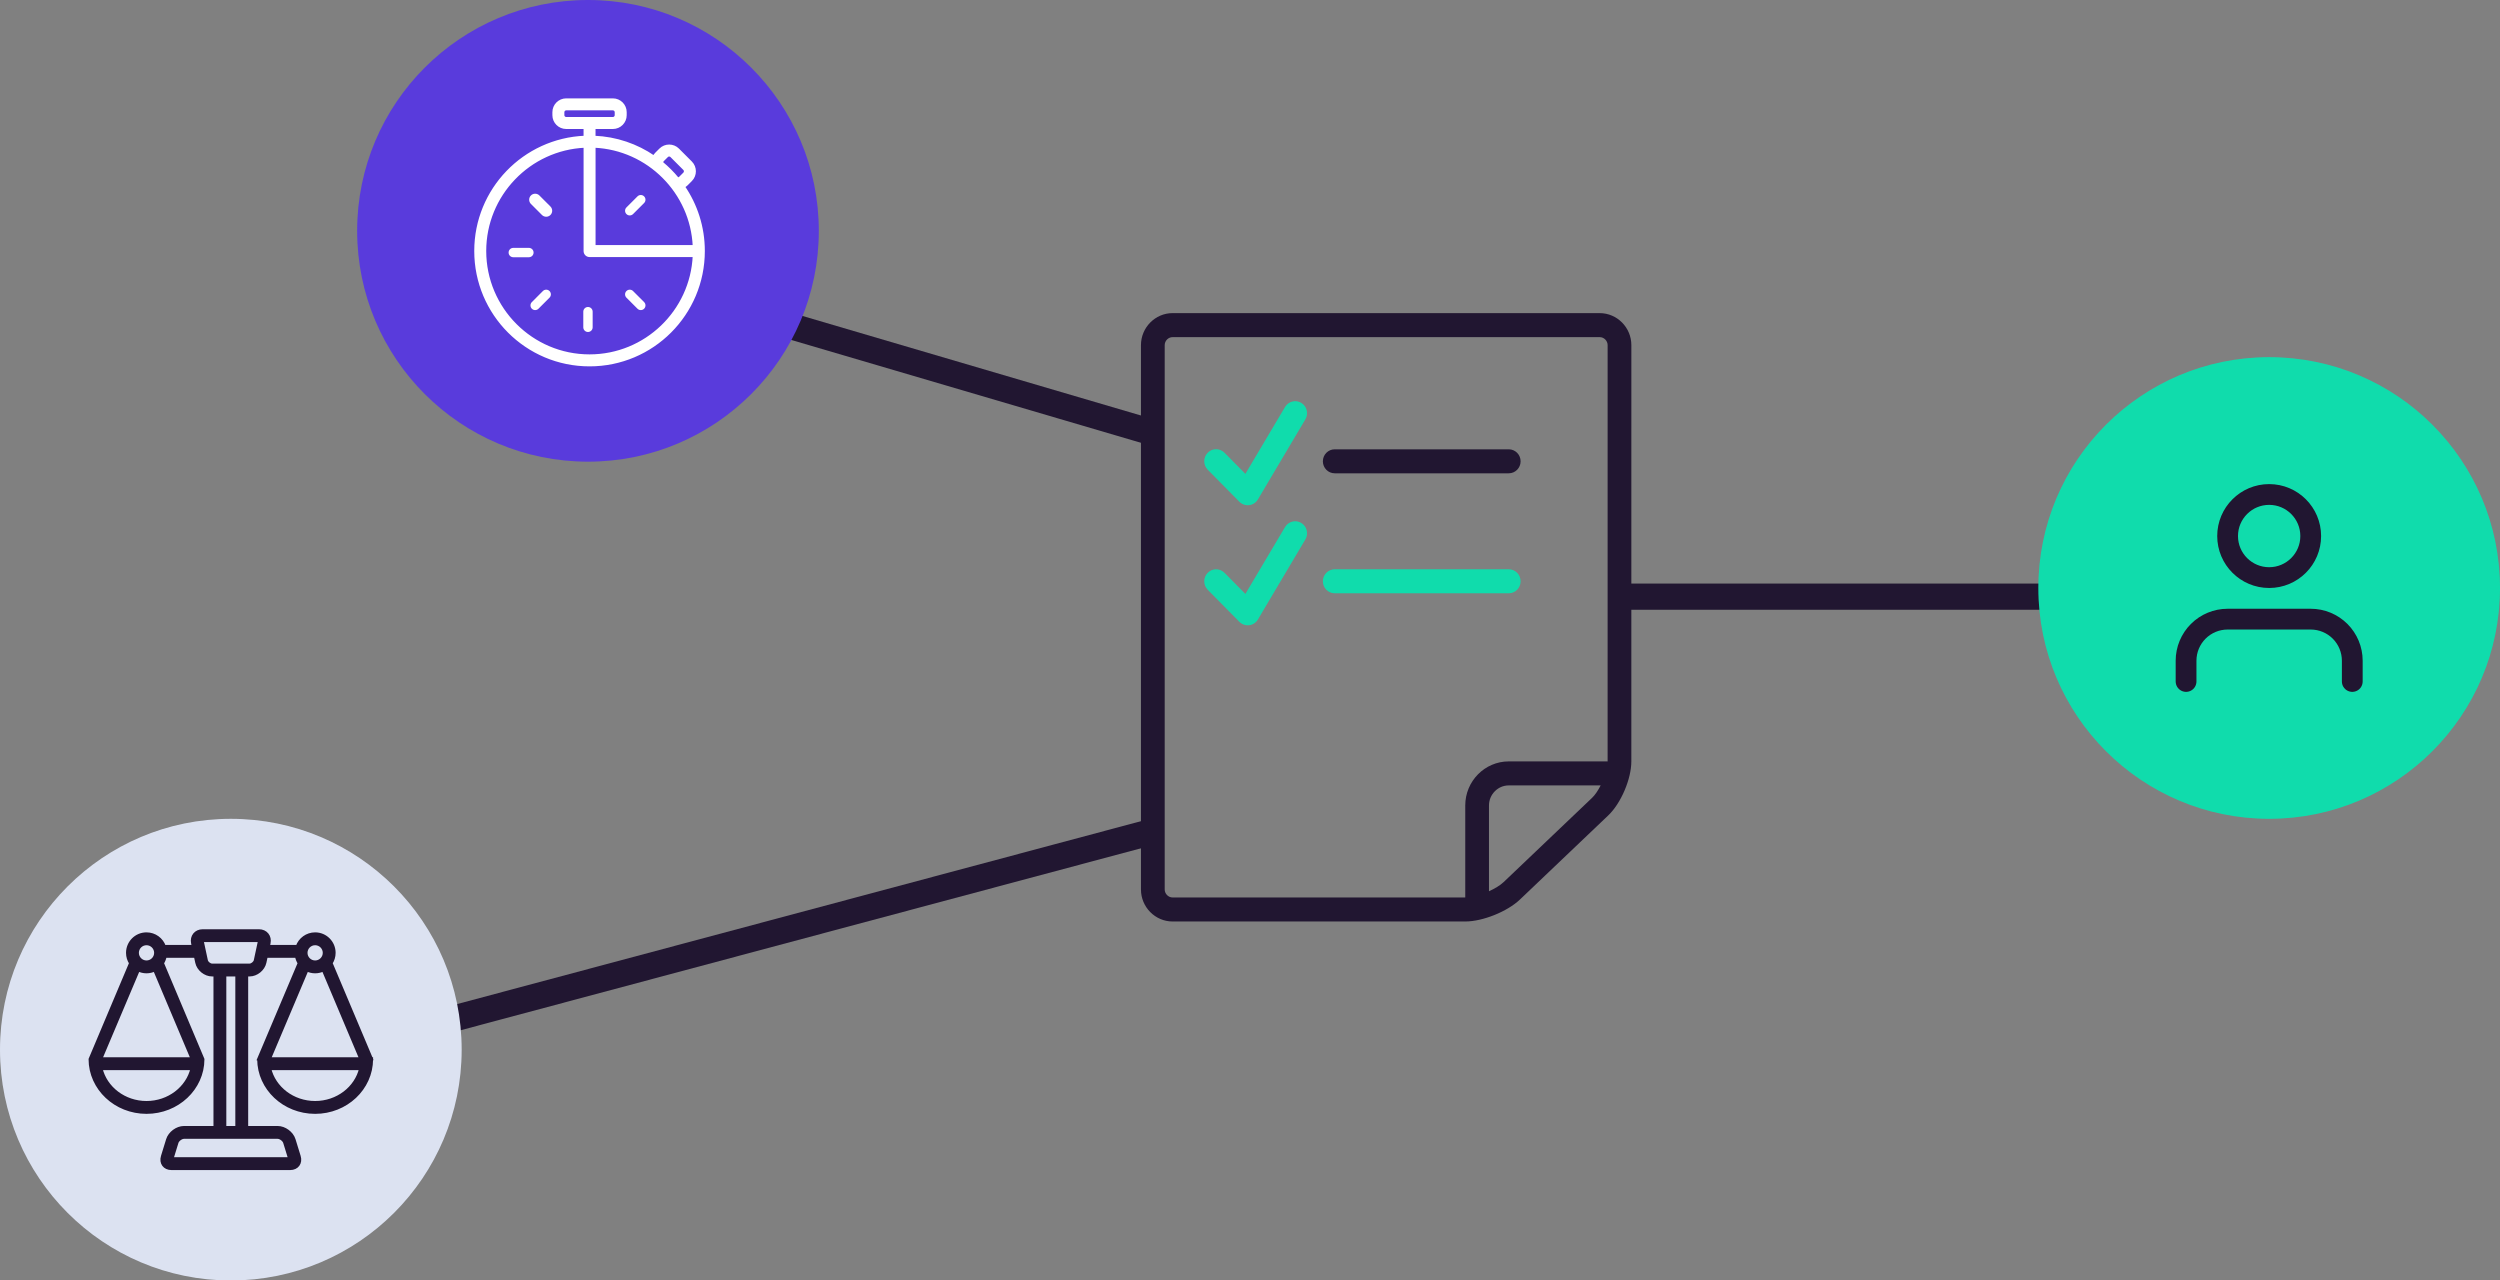 <svg width="287" height="147" viewBox="0 0 287 147" fill="none" xmlns="http://www.w3.org/2000/svg">
<rect x="0" y="0" width="287" height="147" fill="#808080" stroke="none"/>
<line x1="187" y1="68.497" x2="246" y2="68.497" stroke="#211631" stroke-width="3.007"/>
<line x1="131.576" y1="49.442" x2="80.576" y2="34.442" stroke="#211631" stroke-width="3.007"/>
<line x1="132.388" y1="95.452" x2="46.388" y2="118.452" stroke="#211631" stroke-width="3.007"/>
<path d="M183.647 35.946H134.614C132.617 35.946 130.982 37.601 130.982 39.622V102.111C130.982 104.133 132.617 105.787 134.614 105.787H168.21C170.208 105.787 173.032 104.654 174.487 103.268L184.634 93.603C186.088 92.217 187.278 89.43 187.278 87.409L187.28 39.623C187.28 37.601 185.645 35.947 183.647 35.947L183.647 35.946ZM172.62 101.261C172.219 101.643 171.605 102.011 170.935 102.316L170.935 92.463C170.935 91.832 171.187 91.264 171.603 90.841C172.019 90.42 172.581 90.165 173.204 90.165H183.756C183.462 90.745 183.116 91.263 182.766 91.596L172.62 101.261ZM184.554 87.408H173.204C170.448 87.413 168.216 89.673 168.211 92.462V103.03H134.615C134.123 103.03 133.707 102.609 133.707 102.111V39.622C133.707 39.124 134.123 38.703 134.615 38.703H183.648C184.14 38.703 184.556 39.124 184.556 39.622L184.554 87.408Z" fill="#211631"/>
<path d="M173.204 51.58H153.227C152.475 51.58 151.865 52.197 151.865 52.958C151.865 53.719 152.475 54.336 153.227 54.336H173.204C173.957 54.336 174.566 53.719 174.566 52.958C174.566 52.197 173.957 51.58 173.204 51.58Z" fill="#211631"/>
<path d="M149.39 46.252C148.745 45.859 147.909 46.072 147.521 46.725L142.97 54.401L140.572 51.973C140.04 51.434 139.177 51.434 138.646 51.973C138.114 52.511 138.114 53.384 138.646 53.922L142.278 57.598C142.573 57.897 142.992 58.043 143.407 57.991C143.822 57.94 144.193 57.696 144.408 57.332L149.856 48.143C150.244 47.491 150.035 46.644 149.39 46.252L149.39 46.252Z" fill="#10DCAC"/>
<path d="M173.204 65.353H153.227C152.475 65.353 151.865 65.971 151.865 66.732C151.865 67.493 152.475 68.11 153.227 68.11H173.204C173.957 68.11 174.566 67.493 174.566 66.732C174.566 65.971 173.957 65.353 173.204 65.353Z" fill="#10DCAC"/>
<path d="M149.39 60.036C148.745 59.644 147.909 59.856 147.521 60.509L142.97 68.185L140.572 65.757C140.04 65.219 139.177 65.219 138.646 65.757C138.114 66.296 138.114 67.168 138.646 67.706L142.278 71.382C142.573 71.682 142.992 71.827 143.407 71.775C143.822 71.724 144.193 71.481 144.408 71.117L149.856 61.927C150.244 61.275 150.035 60.428 149.39 60.036L149.39 60.036Z" fill="#10DCAC"/>
<path d="M41 26.5C41 11.864 52.864 0 67.5 0C82.135 0 94 11.864 94 26.5C94 41.136 82.135 53 67.5 53C52.864 53 41 41.136 41 26.5Z" fill="#593BDC"/>
<path d="M78.479 21.419C78.608 21.354 78.731 21.27 78.839 21.161L79.32 20.678C79.878 20.12 79.878 19.207 79.32 18.649L77.834 17.161C77.555 16.883 77.188 16.743 76.821 16.743C76.454 16.743 76.085 16.883 75.807 17.162L75.326 17.644C75.217 17.753 75.133 17.876 75.067 18.006C73.103 16.659 70.753 15.835 68.217 15.732V14.659H70.361C71.15 14.659 71.795 14.013 71.795 13.224V12.878C71.795 12.088 71.15 11.443 70.361 11.443H64.998C64.209 11.443 63.564 12.088 63.564 12.878V13.224C63.564 14.013 64.209 14.659 64.998 14.659H67.142V15.732C60.164 16.015 54.594 21.762 54.594 28.814C54.594 36.047 60.452 41.909 67.679 41.909C74.907 41.909 80.765 36.047 80.765 28.814C80.765 26.07 79.921 23.523 78.479 21.419L78.479 21.419ZM64.639 13.224V12.877C64.639 12.683 64.803 12.519 64.998 12.519H70.361C70.555 12.519 70.719 12.683 70.719 12.877V13.224C70.719 13.418 70.555 13.583 70.361 13.583H64.998C64.803 13.583 64.639 13.418 64.639 13.224ZM68.221 16.808C74.416 17.085 79.405 22.081 79.676 28.283H68.221V16.808ZM76.086 18.404L76.568 17.923C76.657 17.833 76.765 17.819 76.821 17.819C76.876 17.819 76.984 17.833 77.073 17.922L78.56 19.41C78.697 19.547 78.697 19.78 78.56 19.918L78.077 20.4C77.988 20.49 77.88 20.503 77.824 20.503C77.816 20.503 77.801 20.502 77.79 20.501C77.249 19.843 76.647 19.239 75.99 18.698C75.979 18.593 76.008 18.484 76.086 18.404ZM67.679 40.833C61.057 40.833 55.669 35.441 55.669 28.814C55.669 22.367 60.77 17.09 67.145 16.809V28.822C67.145 28.964 67.202 29.102 67.302 29.203C67.402 29.303 67.541 29.361 67.683 29.361H79.675C79.39 35.734 74.119 40.833 67.679 40.833L67.679 40.833Z" fill="white" stroke="white" stroke-width="0.3"/>
<path d="M61.816 22.545C61.606 22.335 61.265 22.335 61.056 22.545C60.846 22.755 60.846 23.096 61.056 23.306L62.323 24.575C62.533 24.785 62.874 24.785 63.084 24.575C63.294 24.364 63.294 24.023 63.084 23.813L61.816 22.545Z" fill="white" stroke="white" stroke-width="0.3"/>
<path d="M61.255 28.993C61.255 28.696 61.014 28.455 60.717 28.455L58.925 28.456C58.628 28.456 58.387 28.697 58.387 28.994C58.387 29.291 58.628 29.532 58.925 29.532L60.717 29.531C61.015 29.531 61.255 29.29 61.255 28.993Z" fill="white"/>
<path d="M62.323 33.412L61.056 34.681C60.846 34.891 60.846 35.232 61.056 35.442C61.266 35.652 61.607 35.652 61.816 35.442L63.084 34.173C63.294 33.962 63.294 33.622 63.084 33.412C62.874 33.202 62.533 33.202 62.323 33.412Z" fill="white"/>
<path d="M67.5 35.242C67.203 35.242 66.962 35.484 66.962 35.78V37.576C66.962 37.873 67.203 38.113 67.5 38.113C67.797 38.113 68.037 37.873 68.037 37.576V35.78C68.037 35.484 67.797 35.242 67.5 35.242Z" fill="white"/>
<path d="M72.676 33.412C72.466 33.202 72.125 33.202 71.915 33.412C71.705 33.622 71.705 33.962 71.915 34.173L73.183 35.442C73.394 35.652 73.734 35.652 73.944 35.442C74.154 35.232 74.154 34.891 73.944 34.681L72.676 33.412Z" fill="white"/>
<path d="M73.183 22.544L71.915 23.813C71.705 24.023 71.705 24.364 71.915 24.574C72.125 24.785 72.466 24.785 72.676 24.574L73.944 23.306C74.154 23.096 74.154 22.755 73.944 22.544C73.734 22.334 73.393 22.334 73.183 22.544Z" fill="white"/>
<path d="M0 120.5C0 105.864 11.864 94 26.5 94C41.136 94 53 105.864 53 120.5C53 135.136 41.136 147 26.5 147C11.864 147 0 135.136 0 120.5Z" fill="#DCE2F1"/>
<path d="M42.633 121.606L42.63 121.597C42.63 121.59 42.631 121.583 42.631 121.576H42.621L37.976 110.565C38.198 110.226 38.329 109.822 38.329 109.386C38.329 108.198 37.365 107.235 36.177 107.235C35.238 107.235 34.44 107.839 34.148 108.68H30.772L30.858 108.279C31.024 107.508 30.514 106.877 29.725 106.877H23.272C22.483 106.877 21.973 107.508 22.138 108.279L22.224 108.68H18.849C18.556 107.839 17.759 107.235 16.818 107.235C15.63 107.235 14.668 108.198 14.668 109.386C14.668 109.822 14.798 110.226 15.021 110.565L10.367 121.602C10.383 124.956 13.265 127.67 16.819 127.67C20.372 127.67 23.251 124.958 23.27 121.608L18.617 110.565C18.775 110.325 18.885 110.05 18.936 109.756H22.455L22.613 110.494C22.778 111.265 23.558 111.896 24.347 111.896H24.706V129.463H21.121C20.332 129.463 19.497 130.08 19.265 130.834L18.674 132.753C18.443 133.507 18.898 134.124 19.687 134.124H33.31C34.098 134.124 34.554 133.507 34.322 132.753L33.732 130.834C33.499 130.08 32.664 129.463 31.876 129.463H28.291V111.896H28.649C29.438 111.896 30.218 111.265 30.384 110.494L30.542 109.756H34.06C34.112 110.05 34.221 110.324 34.379 110.564L29.715 121.598L29.726 121.602C29.741 124.956 32.624 127.67 36.178 127.67C39.731 127.67 42.611 124.958 42.629 121.608L42.633 121.606ZM16.818 108.311C17.411 108.311 17.895 108.793 17.895 109.386C17.895 109.979 17.411 110.462 16.818 110.462C16.225 110.462 15.743 109.979 15.743 109.386C15.743 108.793 16.225 108.311 16.818 108.311ZM16.819 126.595C14.249 126.595 12.094 124.903 11.566 122.651H22.072C21.543 124.903 19.388 126.595 16.819 126.595H16.819ZM11.533 121.576L15.871 111.315C16.157 111.456 16.478 111.537 16.818 111.537C17.159 111.537 17.48 111.456 17.766 111.315L22.095 121.576L11.533 121.576ZM31.876 130.538C32.193 130.538 32.611 130.847 32.704 131.15L33.288 133.048H19.709L20.293 131.15C20.386 130.847 20.804 130.538 21.121 130.538H31.876ZM27.215 129.463H25.781V111.896H27.215V129.463ZM29.807 108.053L29.332 110.268C29.273 110.542 28.929 110.82 28.649 110.82H24.347C24.068 110.82 23.723 110.542 23.665 110.268L23.19 108.053C23.178 107.998 23.184 107.97 23.182 107.967C23.189 107.964 23.216 107.952 23.272 107.952H29.725C29.779 107.952 29.806 107.963 29.811 107.963H29.811C29.813 107.97 29.819 107.998 29.807 108.053L29.807 108.053ZM36.177 111.537C36.518 111.537 36.839 111.456 37.125 111.315L41.454 121.576H30.892L35.23 111.315C35.516 111.456 35.837 111.537 36.177 111.537L36.177 111.537ZM36.177 108.311C36.771 108.311 37.254 108.793 37.254 109.386C37.254 109.979 36.771 110.462 36.177 110.462C35.585 110.462 35.102 109.979 35.102 109.386C35.103 108.793 35.585 108.311 36.177 108.311ZM36.178 126.595C33.608 126.595 31.454 124.903 30.925 122.651H41.431C40.902 124.903 38.748 126.595 36.178 126.595Z" fill="#211631" stroke="#211631" stroke-width="0.4"/>
<path d="M234 67.5C234 52.864 245.864 41 260.5 41C275.136 41 287 52.864 287 67.5C287 82.135 275.136 94 260.5 94C245.864 94 234 82.135 234 67.5Z" fill="#10DCAC"/>
<path d="M270.041 78.233V75.848C270.041 74.583 269.538 73.37 268.644 72.475C267.749 71.58 266.536 71.078 265.271 71.078H255.73C254.465 71.078 253.252 71.58 252.357 72.475C251.463 73.37 250.96 74.583 250.96 75.848V78.233" stroke="#211631" stroke-width="2.385" stroke-linecap="round" stroke-linejoin="round"/>
<path d="M260.5 66.308C263.134 66.308 265.27 64.172 265.27 61.537C265.27 58.903 263.134 56.767 260.5 56.767C257.865 56.767 255.729 58.903 255.729 61.537C255.729 64.172 257.865 66.308 260.5 66.308Z" stroke="#211631" stroke-width="2.385" stroke-linecap="round" stroke-linejoin="round"/>
</svg>
